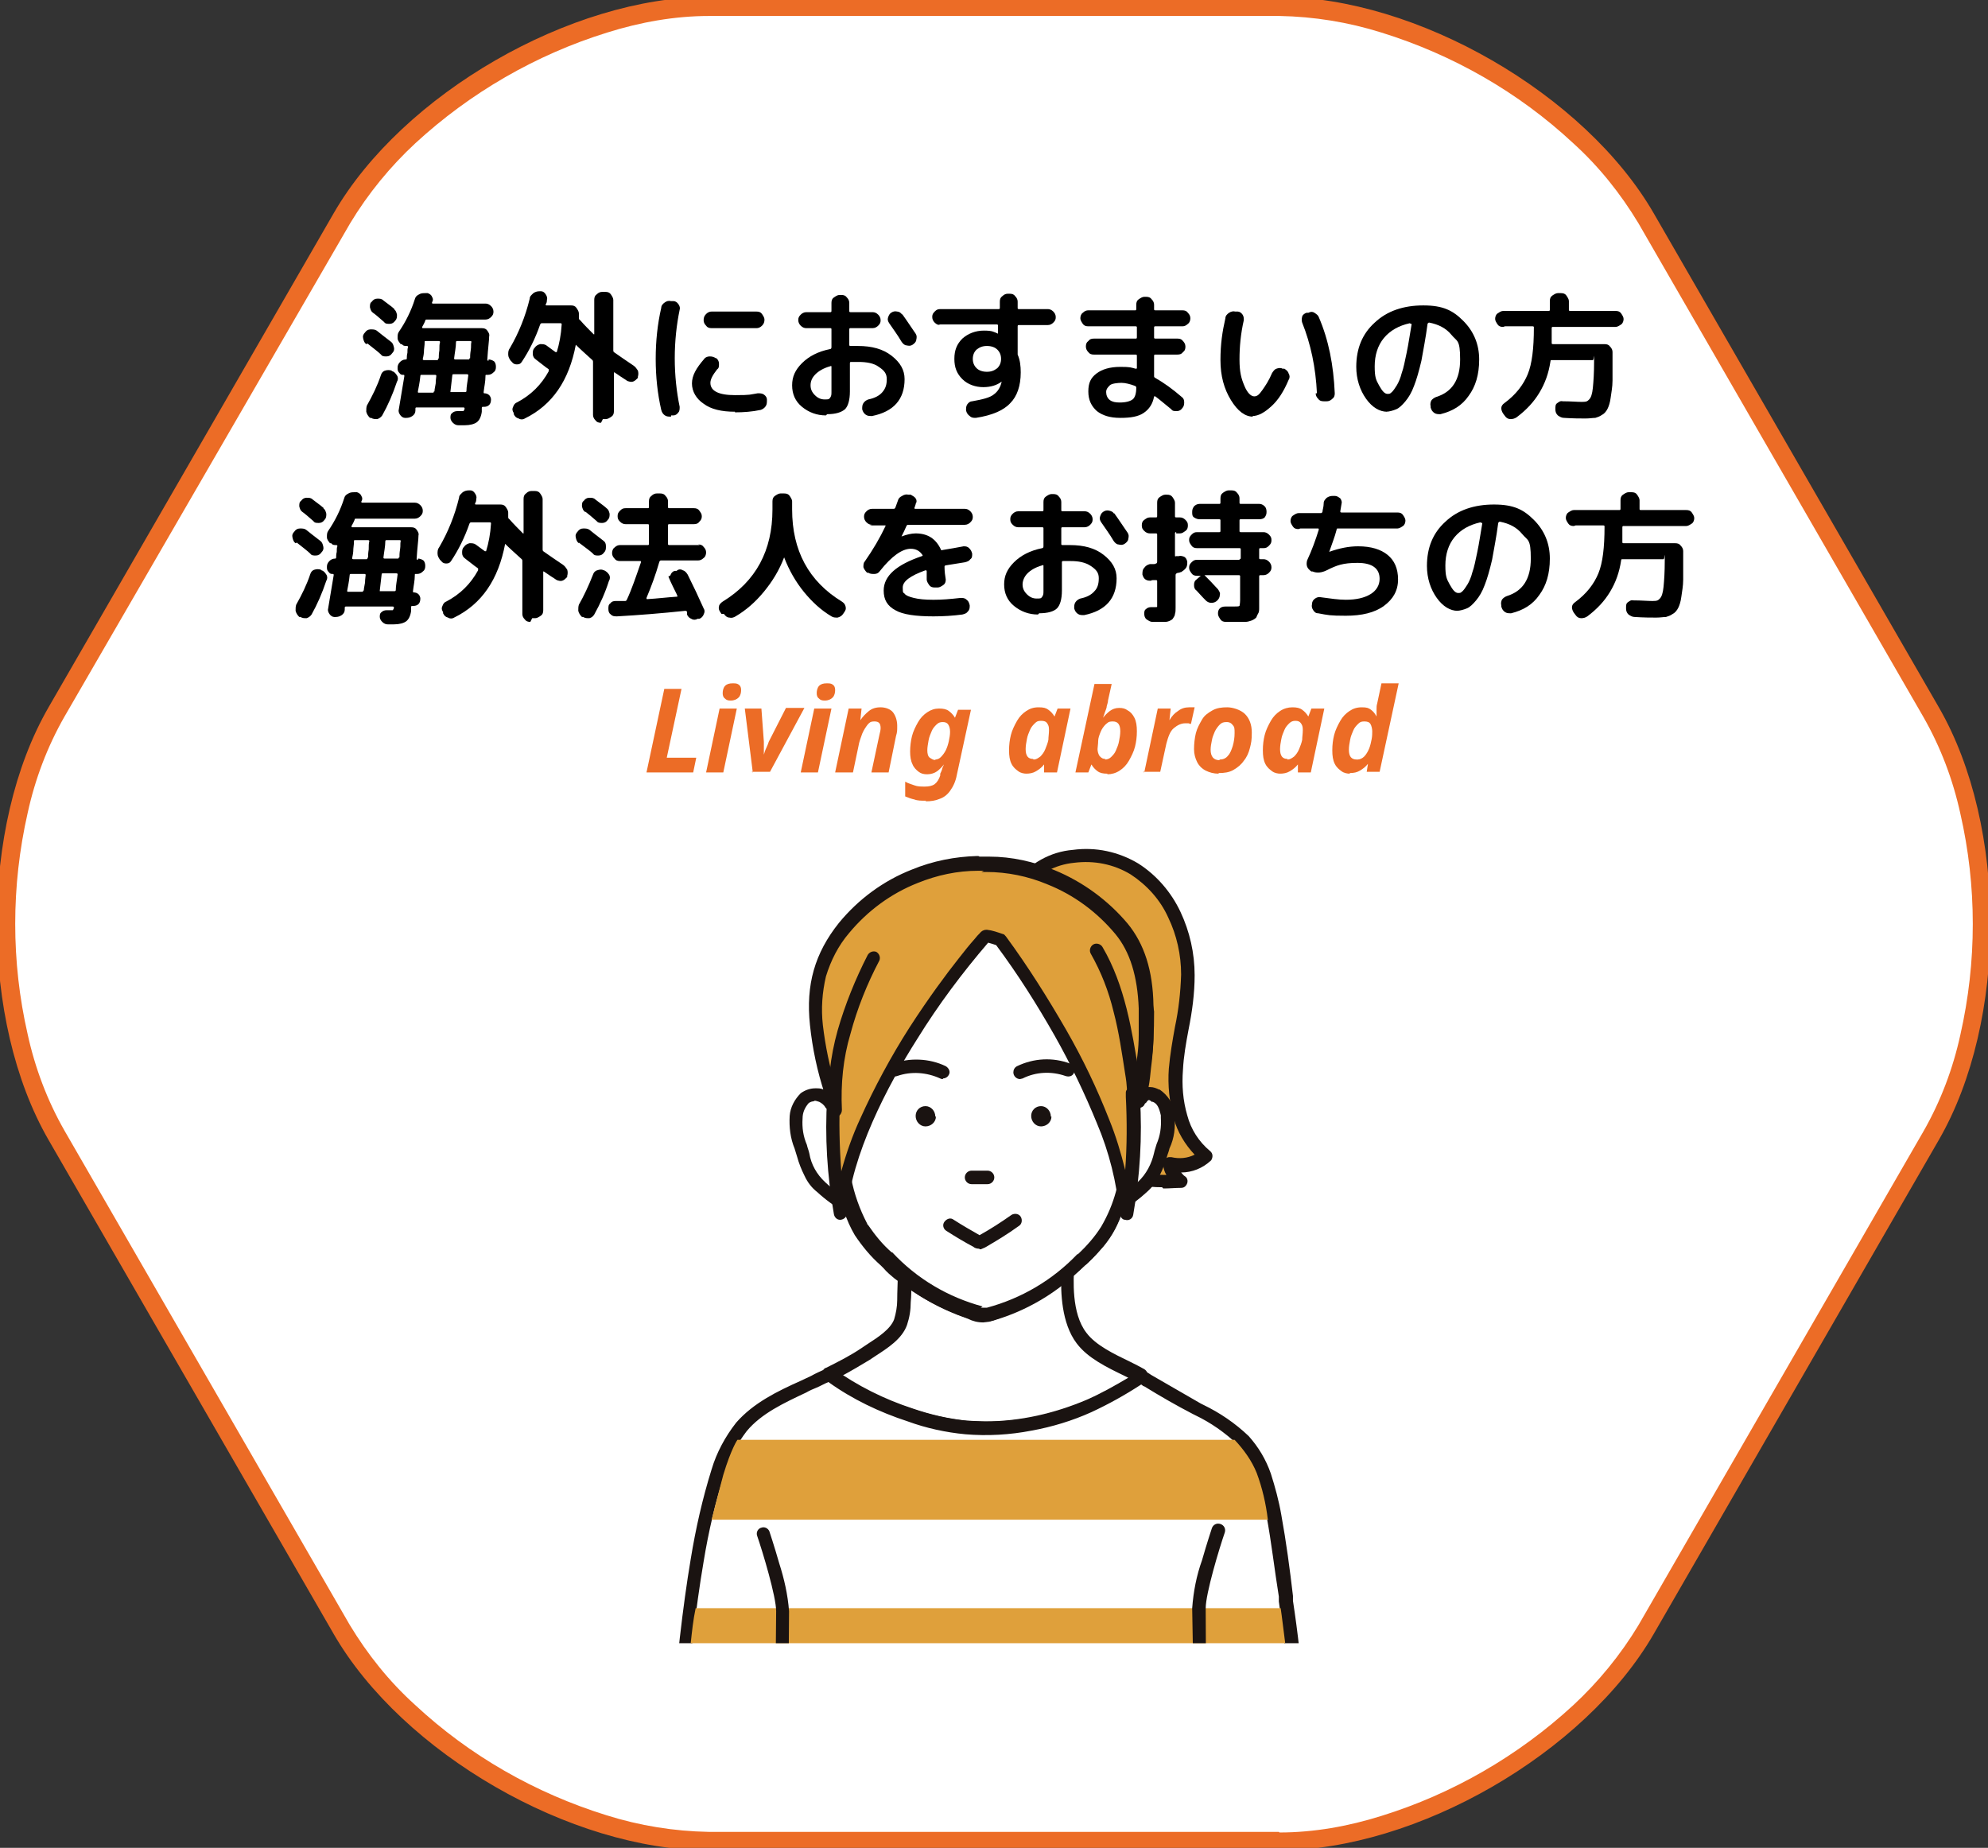 <?xml version="1.0" encoding="UTF-8"?>
<svg id="_レイヤー_1" data-name="レイヤー_1" xmlns="http://www.w3.org/2000/svg" xmlns:xlink="http://www.w3.org/1999/xlink" version="1.1" viewBox="0 0 323.5 300.7">
  <rect x="0" y="0" width="323.5" height="300.7" fill="#333333" stroke="none"/>
  <!-- Generator: Adobe Illustrator 29.1.0, SVG Export Plug-In . SVG Version: 2.1.0 Build 142)  -->
  <defs>
    <style>
      .st0 {
        fill: none;
      }

      .st1 {
        fill: #dfa03b;
      }

      .st2 {
        fill: #1a1311;
      }

      .st3 {
        isolation: isolate;
      }

      .st4 {
        clip-path: url(#clippath-1);
      }

      .st5 {
        clip-path: url(#clippath-2);
      }

      .st6 {
        fill: #fff;
      }

      .st7 {
        fill: #ec6c26;
      }

      .st8 {
        clip-path: url(#clippath);
      }
    </style>
    <clipPath id="clippath">
      <rect class="st0" width="323.5" height="300.7"/>
    </clipPath>
    <clipPath id="clippath-1">
      <rect class="st0" x="107.5" y="136.7" width="109" height="131"/>
    </clipPath>
    <clipPath id="clippath-2">
      <rect class="st0" x="73.1" y="106.9" width="177.3" height="160.5"/>
    </clipPath>
  </defs>
  <g>
    <g class="st8">
      <g>
        <path class="st6" d="M267.8,35.5C256.9,16.5,230.1,1,208.2,1h-92.8c-21.9,0-48.7,15.5-59.7,34.5L9.2,115.9c-10.9,19-10.9,50,0,68.9l46.4,80.4c10.9,19,37.8,34.5,59.7,34.5h92.9c21.9,0,48.7-15.5,59.7-34.5l46.4-80.4c10.9-19,10.9-50,0-68.9l-46.4-80.4Z"/>
        <path class="st7" d="M115.3-.5h92.8c22.4,0,49.8,15.8,61,35.2l46.4,80.4c11.2,19.4,11.2,51,0,70.4l-46.4,80.4c-11.2,19.4-38.6,35.2-61,35.2h-92.8c-22.4,0-49.8-15.8-61-35.2L7.9,185.5c-11.2-19.4-11.2-51,0-70.4L54.3,34.7C65.5,15.3,92.9-.5,115.3-.5ZM208.2,298.2c5.6,0,11.2-1,16.6-2.7,11.6-3.6,22.3-9.8,31.2-18,4.1-3.8,7.7-8.2,10.6-13l46.4-80.4c2.8-4.9,4.8-10.2,6-15.7,2.7-11.9,2.7-24.2,0-36-1.2-5.5-3.2-10.8-6-15.7l-46.4-80.4c-2.9-4.8-6.4-9.2-10.6-13-8.9-8.3-19.6-14.4-31.2-18-5.4-1.7-11-2.6-16.6-2.7h-92.8c-5.6,0-11.2,1-16.6,2.7-11.6,3.6-22.3,9.8-31.2,18-4.1,3.8-7.7,8.2-10.6,13L10.5,116.6c-2.8,4.9-4.8,10.2-6,15.7-2.7,11.9-2.7,24.2,0,36,1.2,5.5,3.2,10.8,6,15.7l46.4,80.4c2.9,4.8,6.4,9.2,10.6,13,8.9,8.3,19.6,14.4,31.2,18,5.4,1.7,11,2.6,16.6,2.7h92.8Z"/>
      </g>
    </g>
    <g class="st3">
      <g class="st3">
        <path d="M59.6,56c-.3-.2-.4-.5-.5-.9s0-.7.3-1h0c.2-.3.5-.5.9-.5.4,0,.7,0,1,.2.6.5,1.4,1.1,2.3,1.8.3.2.4.5.5.9s0,.7-.3,1h0c-.2.3-.5.5-.9.5-.4,0-.7,0-.9-.3-.4-.4-1.2-1-2.2-1.8ZM63.8,60.4c.4.1.6.4.8.7s.2.7,0,1c-.7,2.1-1.5,3.9-2.4,5.5-.2.3-.5.5-.8.6-.4,0-.7,0-1-.2h-.2c-.3-.3-.5-.6-.6-1,0-.4,0-.7.1-1,.9-1.6,1.7-3.2,2.3-5,.1-.3.3-.6.7-.7.3-.1.7-.1,1,0h0ZM64.1,50.3c.3.2.4.5.5.9,0,.4,0,.7-.3,1h0c-.2.3-.5.5-.9.5-.4,0-.7,0-.9-.3-.9-.8-1.5-1.3-1.8-1.5-.3-.2-.4-.5-.5-.9,0-.4,0-.7.3-.9h0c.2-.3.5-.5.9-.5s.7,0,1,.3c1.1.8,1.7,1.3,1.8,1.4ZM79.5,58.5c.3,0,.6.1.9.3.2.2.3.5.3.9h0c0,.4-.1.7-.4.9-.2.2-.5.4-.9.4h-.2c-.2,0-.2,0-.2.2,0,.9-.2,1.7-.3,2.6,0,.1,0,.2.1.2.3,0,.6.1.8.3s.3.5.3.7h0c0,.4-.1.7-.3.9s-.5.3-.8.3h-.2c-.1,0-.2,0-.2.2,0,0,0,.2,0,.3s0,.3,0,.3c-.1.8-.4,1.4-.8,1.7-.4.3-1.1.5-2,.5h-1c-.3,0-.6-.1-.9-.4-.2-.2-.4-.5-.4-.8,0-.3,0-.6.3-.8.2-.2.5-.3.8-.3h.3c.3,0,.6,0,.7,0,0,0,.2-.2.2-.4,0-.1,0-.2-.2-.2h-7.6c-.1,0-.2,0-.2.2,0,0,0,.1,0,.2,0,0,0,.1,0,.1,0,.4-.2.7-.5.9-.3.2-.6.3-1,.3h-.2c-.3,0-.6-.2-.8-.5-.2-.3-.3-.6-.2-.9.2-1.2.5-3,.9-5.4,0-.1,0-.2-.1-.2-.3,0-.5,0-.7-.3-.2-.2-.3-.4-.3-.7v-.2c0-.3.1-.6.4-.9.2-.2.5-.4.9-.4h0c.1,0,.2,0,.2-.2,0-.2,0-.5.1-.9,0-.4,0-.7.1-.9,0-.1,0-.2-.2-.2-.3,0-.6,0-.8-.3h-.2c-.3-.4-.5-.6-.5-1,0-.4,0-.7.2-1,1.1-1.6,2-3.4,2.6-5.3.1-.4.3-.6.7-.8.3-.2.7-.2,1-.2h.4c.3.1.6.3.7.6.2.3.2.6,0,.9,0,.1,0,.2.1.2h8.6c.3,0,.6.1.9.4.2.2.4.5.4.9s-.1.6-.4.9c-.2.2-.5.4-.9.4h-9.5c-.2,0-.3,0-.3.2-.2.5-.4.8-.5,1,0,.1,0,.2.1.2h9.6c.4,0,.7.1.9.4s.4.6.3.9c0,.7-.2,2-.3,3.8,0,.1,0,.2.2.2ZM70.7,63.7c0-.3.1-.7.2-1.3,0-.6.1-1,.1-1.2,0-.1,0-.2-.2-.2h-2.2c-.1,0-.2,0-.2.2-.1,1.1-.3,1.9-.4,2.5,0,.2,0,.2.2.2h2.2c.1,0,.2,0,.2-.2ZM71.4,58.3c0-.3,0-.7.1-1.3,0-.6,0-1,.1-1.3,0-.1,0-.2-.2-.2h-2.1c-.2,0-.2,0-.2.2,0,.1,0,.5-.1,1.2,0,.6-.1,1.1-.2,1.5,0,.1,0,.2.2.2h2.1c.1,0,.2,0,.2-.2ZM75.9,63.7c0-.8.2-1.7.3-2.6,0-.1,0-.2-.2-.2h-2.2c-.1,0-.2,0-.2.2-.1.9-.2,1.7-.3,2.6,0,0,0,0,0,.1,0,0,0,0,.1,0h2.3c.1,0,.2,0,.2-.2ZM76.5,58.3c0-.3,0-.7.1-1.3s0-1,.1-1.3c0-.2,0-.2-.2-.2h-2.1c-.1,0-.2,0-.2.2,0,.8-.2,1.7-.3,2.6,0,.1,0,.2.2.2h2.1c.1,0,.2,0,.2-.2Z"/>
        <path d="M97.8,68.8c-.4,0-.7-.1-.9-.4-.3-.3-.4-.6-.4-.9v-8.6c0-.1,0-.2-.1-.3-1.1-1-2-1.8-2.7-2.5,0,0,0,0,0,0,0,0,0,0,0,0-1.1,5.8-3.8,9.8-8.3,12-.3.2-.7.2-1,0-.4-.1-.6-.3-.8-.7v-.2c-.2-.3-.3-.6-.1-1,.1-.3.3-.6.6-.7,2.3-1.2,4-2.9,5.2-5.1,0-.1,0-.2,0-.3-.3-.2-.7-.5-1.2-.9-.5-.4-.8-.6-.9-.7-.3-.2-.5-.5-.5-.9s0-.7.3-1h0c.2-.3.5-.5.9-.6.4,0,.7,0,1,.2.7.5,1.2.9,1.5,1.1.1,0,.2,0,.2,0,.4-1.3.7-2.8.8-4.5,0-.1,0-.2-.2-.2h-3c-.1,0-.2,0-.3.2-.8,2.3-1.8,4.3-3,6.1-.2.3-.4.4-.8.4-.3,0-.6-.1-.8-.4l-.2-.2c-.2-.3-.4-.6-.4-1s0-.7.3-1.1c1.4-2.4,2.5-5.1,3.2-8,0-.4.3-.6.6-.9.3-.2.6-.3,1-.3h.2c.4,0,.6.2.8.5.2.3.3.6.2.9,0,.4-.1.6-.2.7,0,.1,0,.2.1.2h4c.4,0,.7.1.9.4s.4.6.4.9c0,.4,0,.6,0,.8,0,0,0,.2.2.3h0c.7.8,1.4,1.5,2.2,2.3,0,0,0,0,.1,0,0,0,0,0,0,0v-5.6c0-.4.1-.7.4-.9.3-.3.6-.4.9-.4h.5c.4,0,.7.1.9.4s.4.6.4.9v8.2c0,.1,0,.2.1.3,1,.7,2,1.4,3.2,2.2.3.2.5.5.7.8.1.3.1.7,0,1v.2c-.3.3-.5.5-.8.6-.3.1-.6,0-.9-.1-.8-.5-1.5-1-2.1-1.4,0,0-.1,0-.1,0v6.3c0,.4-.1.7-.4.9s-.6.4-.9.4h-.5Z"/>
      </g>
      <g class="st3">
        <path d="M109.2,67.8c-.4,0-.7,0-1-.2-.3-.2-.5-.5-.6-.9-.6-2.6-.9-5.4-.9-8.3s.3-5.7.9-8.3c0-.4.3-.7.6-.9.3-.2.6-.3,1-.2h.4c.3,0,.6.2.8.5s.3.6.2.9c-.5,2.4-.8,5.1-.8,7.9s.3,5.5.8,7.9c0,.3,0,.7-.2.9-.2.3-.5.5-.8.5h-.4ZM119.6,67c-2.2,0-3.9-.4-5.1-1.3-1.2-.8-1.9-2-1.9-3.3s.7-2.5,2-4c.2-.3.6-.4.9-.4.4,0,.7.1,1,.3h.1c.3.3.4.6.4.9,0,.4,0,.7-.3.9-.7.9-1.1,1.6-1.1,2.2,0,1.3,1.3,2,4,2s2.4-.1,3.7-.3c.4,0,.7,0,1,.2.3.2.5.5.5.8h0c0,.5,0,.8-.2,1.1s-.5.5-.8.6c-1.4.3-2.8.4-4.2.4ZM115.8,50.7h7.3c.4,0,.7.1.9.4s.4.6.4.9h0c0,.4-.1.7-.4,1-.3.3-.6.4-.9.4h-7.3c-.4,0-.7-.1-.9-.4-.3-.3-.4-.6-.4-.9h0c0-.4.1-.7.4-1s.6-.4.9-.4Z"/>
        <path d="M134.4,67.6c-1.5,0-2.8-.5-3.9-1.4-1.1-.9-1.6-2.1-1.6-3.5s.5-2.5,1.6-3.6c1.1-1.1,2.6-1.9,4.6-2.3.1,0,.2-.1.2-.3v-2.9c0-.1,0-.2-.2-.2h-3.9c-.3,0-.6-.1-.9-.4-.2-.2-.4-.5-.4-.9s.1-.6.4-.9c.2-.2.5-.4.9-.4h3.9c.1,0,.2,0,.2-.2v-1.3c0-.4.1-.7.4-.9s.6-.4.9-.4h.3c.4,0,.7.1.9.4.3.3.4.6.4.9v1.3c0,.1,0,.2.2.2h3.6c.3,0,.6.1.9.4.2.2.4.5.4.9s-.1.6-.4.9c-.2.2-.5.4-.9.4h-3.6c-.1,0-.2,0-.2.2v2.5c0,.1,0,.2.2.2.2,0,.6,0,1.2,0,2.3,0,4.1.5,5.5,1.6,1.4,1.1,2.1,2.3,2.1,3.8,0,3.3-1.8,5.3-5.3,6-.4,0-.7,0-1-.2-.3-.2-.5-.5-.6-.9h0c0-.4,0-.7.2-1,.2-.3.5-.5.8-.6,1-.2,1.8-.6,2.3-1.2s.7-1.2.7-2.1-.4-1.4-1.3-2c-.8-.6-2-.8-3.3-.8s-.9,0-1.2,0c-.1,0-.2,0-.2.2v4.6c0,1.4-.3,2.4-.8,2.9-.6.5-1.5.8-2.9.8ZM135.1,59.6c-1.1.3-1.9.8-2.4,1.3-.6.6-.8,1.2-.8,1.8s.2,1.1.7,1.6c.5.5,1,.7,1.6.7s.7,0,.9-.3.2-.5.2-1v-4c0-.1,0-.2-.2-.1ZM146.8,51.1c.8,1.1,1.5,2.2,2.2,3.2.2.3.2.6.1,1,0,.3-.3.6-.6.8-.3.2-.6.2-1,.1-.3,0-.6-.3-.8-.6-.7-1.2-1.4-2.1-2-3-.2-.3-.3-.6-.2-.9s.2-.6.5-.8c.3-.2.6-.3,1-.2.3,0,.6.2.8.5Z"/>
        <path d="M153,52.9c-.3,0-.6-.1-.9-.4-.2-.2-.4-.5-.4-.9s.1-.6.4-.9.5-.4.9-.4h9.5c.1,0,.2,0,.2-.2v-1c0-.4.1-.7.4-.9.3-.3.6-.4.9-.4h.3c.4,0,.7.1.9.4.3.3.4.6.4.9v1c0,.1,0,.2.2.2h4.7c.3,0,.6.1.9.4.2.2.4.5.4.9s-.1.6-.4.9c-.2.2-.5.4-.9.4h-4.7c-.1,0-.2,0-.2.2v4.2c0,.2,0,.3,0,.4.4.9.5,1.9.5,2.9,0,2.2-.6,3.9-1.7,5-1.1,1.2-3,2-5.6,2.4-.4,0-.7,0-1-.3-.3-.2-.5-.5-.6-.9h0c0-.4,0-.7.2-1s.5-.5.8-.5c1.7-.3,2.9-.6,3.5-1.1.7-.5,1.1-1.2,1.3-2.1,0,0,0,0,0,0,0,0,0,0,0,0h0s0,0,0,0c-.8.6-1.8.9-3,.9s-2.5-.4-3.4-1.3c-.9-.9-1.3-1.9-1.3-3.3s.4-2.4,1.3-3.3c.9-.8,2.1-1.3,3.5-1.3s1.6.2,2.3.5c0,0,0,0,0,0s0,0,0,0,0,0,0,0v-1.3c0-.1,0-.2-.2-.2h-9.5ZM162.3,59.9c.4-.4.6-.9.6-1.5s-.2-1.1-.6-1.5c-.4-.4-1-.6-1.7-.6s-1.2.2-1.7.6c-.4.4-.6.9-.6,1.5s.2,1.1.6,1.5c.4.4,1,.6,1.7.6s1.2-.2,1.7-.6Z"/>
        <path d="M177.1,53.1c-.4,0-.7-.1-.9-.4s-.4-.6-.4-.9.1-.7.4-.9c.3-.3.6-.4.9-.4h7.6c.1,0,.2,0,.2-.2v-.7c0-.4.1-.7.4-.9s.6-.4.9-.4h.3c.4,0,.7.1.9.4.3.3.4.6.4.9v.7c0,.1,0,.2.2.2h4.4c.4,0,.7.1.9.4.3.3.4.6.4.9s-.1.7-.4.9c-.3.3-.6.4-.9.4h-4.4c-.1,0-.2,0-.2.2v1.6c0,.1,0,.2.2.2h3.6c.4,0,.7.1.9.4.2.2.4.5.4.9s-.1.7-.4.9c-.2.3-.5.4-.9.4h-3.6c-.1,0-.2,0-.2.2v3.3c0,.1,0,.2.2.3,1.4.8,2.8,1.8,4.3,3.1.3.2.4.5.4.9,0,.4-.1.7-.3.9h0c-.2.3-.5.5-.9.5-.4,0-.7,0-.9-.3-1-.8-1.8-1.5-2.6-2.1-.1,0-.2,0-.2,0-.2,1.2-.8,2.1-1.7,2.7s-2.1.8-3.8.8-2.9-.4-3.8-1.1c-.9-.8-1.4-1.8-1.4-3.2s.4-2.2,1.3-2.9c.9-.7,2.2-1.1,3.9-1.1s1.7.1,2.5.3c.1,0,.2,0,.2-.1v-2c0-.1,0-.2-.2-.2h-6.8c-.4,0-.7-.1-.9-.4-.2-.2-.4-.5-.4-.9s.1-.7.4-.9c.2-.3.5-.4.9-.4h6.8c.1,0,.2,0,.2-.2v-1.6c0-.1,0-.2-.2-.2h-7.6ZM182.2,65.5c1,0,1.7-.2,2.1-.5.4-.3.6-1,.6-1.9,0-.1,0-.2-.2-.3-.8-.3-1.6-.5-2.2-.5s-1.6.1-1.9.4-.6.6-.6,1.1.2,1,.6,1.3c.4.3.9.4,1.6.4Z"/>
        <path d="M203.9,67.8c-1.3,0-2.5-.9-3.6-2.7s-1.7-3.9-1.7-6.5.3-4.6.8-6.8c0-.4.3-.7.6-.9s.7-.3,1-.2h.4c.3,0,.6.2.8.5.2.3.2.6.2.9-.5,2.2-.7,4.3-.7,6.4s.3,3.1.8,4.3c.5,1.2,1.1,1.7,1.6,1.7s.8-.3,1.3-1c.5-.7,1.1-1.6,1.6-2.8.2-.3.4-.6.7-.7.3-.1.7-.2,1,0h.3c.3.2.6.4.7.8.2.3.2.7,0,1-.8,1.9-1.7,3.3-2.8,4.3-1.1,1-2.1,1.6-3.1,1.6ZM214.3,64c-.2-4.2-1-8-2.4-11.5-.1-.3-.1-.6,0-1,.1-.3.4-.5.7-.6h.3c.4-.2.7-.2,1,0,.3.2.6.4.7.7,1.6,3.7,2.4,7.8,2.6,12.4,0,.4-.1.7-.4.9-.3.3-.6.4-.9.4h-.5c-.4,0-.7-.1-.9-.4-.3-.3-.4-.6-.4-.9Z"/>
        <path d="M225.7,67c-1.2,0-2.4-.7-3.4-2.1s-1.6-3.2-1.6-5.2c0-3,1-5.4,3-7.2,2-1.9,4.7-2.8,7.9-2.8s4.8.8,6.5,2.5c1.7,1.7,2.6,3.8,2.6,6.3s-.6,4.4-1.7,5.9c-1.1,1.6-2.6,2.5-4.6,3-.4,0-.7,0-1-.2s-.5-.5-.6-.9v-.2c-.1-.3,0-.7.1-.9s.5-.5.8-.6c2.6-.8,3.9-2.8,3.9-6.1s-.5-2.9-1.4-4-2.1-1.7-3.6-2c-.1,0-.2,0-.3.2-.3,2.3-.7,4.3-1,6-.4,1.7-.8,3.1-1.2,4.1-.4,1.1-.9,1.9-1.4,2.5-.5.6-1,1.1-1.5,1.3s-1.1.4-1.7.4ZM229.4,52.6c-1.8.4-3.2,1.2-4.2,2.4-1,1.2-1.5,2.8-1.5,4.6s.2,2.2.7,3.1c.5.9.9,1.4,1.4,1.4s.4-.1.7-.3c.2-.2.5-.6.8-1.1.3-.5.6-1.2.8-2,.3-.8.5-1.9.8-3.3.3-1.4.5-2.9.8-4.6,0,0,0,0,0-.1,0,0,0,0-.1,0Z"/>
      </g>
      <g class="st3">
        <path d="M244.6,53.2c-.4,0-.7-.1-.9-.4s-.4-.6-.4-.9.1-.7.4-.9.6-.4.9-.4h7.4c.1,0,.2,0,.2-.2v-1.4c0-.4.1-.7.4-.9s.6-.4.9-.4h.5c.4,0,.7.1.9.4s.4.6.4.9v1.4c0,.1,0,.2.2.2h7.4c.4,0,.7.1.9.4s.4.6.4.9-.1.7-.4.9-.6.4-.9.4h-10.2c-.1,0-.2,0-.2.2,0,.9,0,1.7,0,2.4,0,.1,0,.2.2.2h8.4c.4,0,.7.1.9.4.3.3.4.6.4.9v.7c0,1.6,0,2.9,0,3.9,0,1.1-.2,2-.3,2.8-.1.8-.3,1.4-.5,1.8s-.5.8-.9,1c-.4.3-.8.4-1.1.5-.4,0-.9.1-1.6.1s-2.1,0-3.5-.1c-.4,0-.7-.2-1-.4-.3-.3-.4-.6-.4-1h0c0-.5,0-.8.3-1s.5-.4.9-.3c1.3,0,2.3.1,3.1.1s.9-.1,1.2-.4.5-.9.6-1.9c.1-1,.2-2.4.2-4.3s0-.2-.2-.2h-6.7c-.1,0-.2,0-.2.2-.3,2-.9,3.6-1.8,5.1s-2.1,2.8-3.7,4c-.3.2-.6.3-1,.3-.4,0-.7-.2-.9-.5l-.3-.4c-.2-.3-.3-.6-.3-.9s.2-.6.5-.8c1.9-1.4,3.1-3,3.8-4.7.7-1.7,1-4.2,1-7.6,0-.1,0-.2-.2-.2h-4.5Z"/>
      </g>
      <g class="st3">
        <path d="M48.1,88.4c-.3-.2-.4-.5-.5-.9s0-.7.3-1h0c.2-.3.5-.5.9-.5.4,0,.7,0,1,.2.6.5,1.4,1.1,2.3,1.8.3.2.4.5.5.9s0,.7-.3,1h0c-.2.3-.5.5-.9.5-.4,0-.7,0-.9-.3-.4-.4-1.2-1-2.2-1.8ZM52.3,92.8c.4.1.6.4.8.7s.2.7,0,1c-.7,2.1-1.5,3.9-2.4,5.5-.2.3-.5.5-.8.6-.4,0-.7,0-1-.2h-.2c-.3-.3-.5-.6-.6-1,0-.4,0-.7.1-1,.9-1.6,1.7-3.2,2.3-5,.1-.3.3-.6.7-.7.3-.1.7-.1,1,0h0ZM52.6,82.7c.3.2.4.5.5.9,0,.4,0,.7-.3,1h0c-.2.3-.5.5-.9.5-.4,0-.7,0-.9-.3-.9-.8-1.5-1.3-1.8-1.5-.3-.2-.4-.5-.5-.9,0-.4,0-.7.3-.9h0c.2-.3.5-.5.9-.5s.7,0,1,.3c1.1.8,1.7,1.3,1.8,1.4ZM68,90.9c.3,0,.6.1.9.3.2.2.3.5.3.9h0c0,.4-.1.7-.4.9-.2.2-.5.4-.9.4h-.2c-.2,0-.2,0-.2.2,0,.9-.2,1.7-.3,2.6,0,.1,0,.2.1.2.3,0,.6.1.8.3s.3.5.3.7h0c0,.4-.1.7-.3.9s-.5.3-.8.3h-.2c-.1,0-.2,0-.2.2,0,0,0,.2,0,.3s0,.3,0,.3c-.1.8-.4,1.4-.8,1.7-.4.3-1.1.5-2,.5h-1c-.3,0-.6-.1-.9-.4-.2-.2-.4-.5-.4-.8,0-.3,0-.6.3-.8.2-.2.5-.3.8-.3h.3c.3,0,.6,0,.7,0,0,0,.2-.2.2-.4,0-.1,0-.2-.2-.2h-7.6c-.1,0-.2,0-.2.2,0,0,0,.1,0,.2,0,0,0,.1,0,.1,0,.4-.2.7-.5.9-.3.2-.6.3-1,.3h-.2c-.3,0-.6-.2-.8-.5-.2-.3-.3-.6-.2-.9.2-1.2.5-3,.9-5.4,0-.1,0-.2-.1-.2-.3,0-.5,0-.7-.3-.2-.2-.3-.4-.3-.7v-.2c0-.3.1-.6.4-.9.2-.2.5-.4.9-.4h0c.1,0,.2,0,.2-.2,0-.2,0-.5.1-.9,0-.4,0-.7.1-.9,0-.1,0-.2-.2-.2-.3,0-.6,0-.8-.3h-.2c-.3-.4-.5-.6-.5-1,0-.4,0-.7.2-1,1.1-1.6,2-3.4,2.6-5.3.1-.4.3-.6.7-.8.3-.2.7-.2,1-.2h.4c.3.1.6.3.7.6.2.3.2.6,0,.9,0,.1,0,.2.1.2h8.6c.3,0,.6.1.9.4.2.2.4.5.4.9s-.1.6-.4.9c-.2.2-.5.4-.9.4h-9.5c-.2,0-.3,0-.3.2-.2.5-.4.8-.5,1,0,.1,0,.2.1.2h9.6c.4,0,.7.1.9.4s.4.6.3.9c0,.7-.2,2-.3,3.8,0,.1,0,.2.2.2ZM59.2,96.1c0-.3.1-.7.2-1.3,0-.6.1-1,.1-1.2,0-.1,0-.2-.2-.2h-2.2c-.1,0-.2,0-.2.2-.1,1.1-.3,1.9-.4,2.5,0,.2,0,.2.2.2h2.2c.1,0,.2,0,.2-.2ZM59.9,90.7c0-.3,0-.7.1-1.3,0-.6,0-1,.1-1.3,0-.1,0-.2-.2-.2h-2.1c-.2,0-.2,0-.2.2,0,.1,0,.5-.1,1.2,0,.6-.1,1.1-.2,1.5,0,.1,0,.2.2.2h2.1c.1,0,.2,0,.2-.2ZM64.4,96.1c0-.8.2-1.7.3-2.6,0-.1,0-.2-.2-.2h-2.2c-.1,0-.2,0-.2.2-.1.9-.2,1.7-.3,2.6,0,0,0,0,0,.1,0,0,0,0,.1,0h2.3c.1,0,.2,0,.2-.2ZM65,90.7c0-.3,0-.7.1-1.3s0-1,.1-1.3c0-.2,0-.2-.2-.2h-2.1c-.1,0-.2,0-.2.2,0,.8-.2,1.7-.3,2.6,0,.1,0,.2.2.2h2.1c.1,0,.2,0,.2-.2Z"/>
        <path d="M86.3,101.2c-.4,0-.7-.1-.9-.4-.3-.3-.4-.6-.4-.9v-8.6c0-.1,0-.2-.1-.3-1.1-1-2-1.8-2.7-2.5,0,0,0,0,0,0,0,0,0,0,0,0-1.1,5.8-3.8,9.8-8.3,12-.3.2-.7.2-1,0-.4-.1-.6-.3-.8-.7v-.2c-.2-.3-.3-.6-.1-1,.1-.3.3-.6.6-.7,2.3-1.2,4-2.9,5.2-5.1,0-.1,0-.2,0-.3-.3-.2-.7-.5-1.2-.9-.5-.4-.8-.6-.9-.7-.3-.2-.5-.5-.5-.9s0-.7.3-1h0c.2-.3.5-.5.9-.6.4,0,.7,0,1,.2.7.5,1.2.9,1.5,1.1.1,0,.2,0,.2,0,.4-1.3.7-2.8.8-4.5,0-.1,0-.2-.2-.2h-3c-.1,0-.2,0-.3.2-.8,2.3-1.8,4.3-3,6.1-.2.3-.4.4-.8.4-.3,0-.6-.1-.8-.4l-.2-.2c-.2-.3-.4-.6-.4-1s0-.7.3-1.1c1.4-2.4,2.5-5.1,3.2-8,0-.4.3-.6.6-.9.3-.2.6-.3,1-.3h.2c.4,0,.6.2.8.5.2.3.3.6.2.9,0,.4-.1.6-.2.7,0,.1,0,.2.1.2h4c.4,0,.7.1.9.4s.4.6.4.9c0,.4,0,.6,0,.8,0,0,0,.2.2.3h0c.7.8,1.4,1.5,2.2,2.3,0,0,0,0,.1,0,0,0,0,0,0,0v-5.6c0-.4.1-.7.4-.9.3-.3.6-.4.9-.4h.5c.4,0,.7.1.9.4s.4.6.4.9v8.2c0,.1,0,.2.1.3,1,.7,2,1.4,3.2,2.2.3.2.5.5.7.8.1.3.1.7,0,1v.2c-.3.3-.5.5-.8.6-.3.1-.6,0-.9-.1-.8-.5-1.5-1-2.1-1.4,0,0-.1,0-.1,0v6.3c0,.4-.1.7-.4.9s-.6.4-.9.4h-.5Z"/>
        <path d="M94.2,88.4c-.3-.2-.4-.5-.5-.9s0-.7.3-1h0c.2-.3.5-.5.9-.5.4,0,.7,0,1,.2.6.5,1.4,1.1,2.3,1.8.3.2.4.5.4.9s0,.7-.3,1h0c-.2.3-.5.5-.9.5-.4,0-.7,0-.9-.3-.3-.3-1.1-.9-2.3-1.8ZM98.3,92.8h0c.4.2.6.4.8.7.2.3.2.7,0,1-.6,1.9-1.4,3.7-2.4,5.5-.2.3-.4.5-.8.6-.4,0-.7,0-1-.2h-.2c-.3-.3-.5-.6-.6-1,0-.4,0-.7.1-1,.8-1.4,1.6-3.1,2.3-4.9.1-.3.3-.6.7-.7.3-.1.7-.2,1,0ZM95.2,83.3c-.3-.2-.4-.5-.5-.9,0-.4,0-.7.3-.9h0c.2-.3.5-.5.9-.5.4,0,.7,0,1,.3.9.7,1.5,1.1,1.8,1.4.3.2.4.5.5.9,0,.4,0,.7-.3,1h0c-.2.3-.5.5-.9.5-.3,0-.7,0-.9-.3-.8-.7-1.4-1.2-1.8-1.5ZM113.6,88.6c.4,0,.7.1.9.4.3.3.4.6.4.9s-.1.7-.4.9c-.3.3-.6.4-.9.4h-6c-.1,0-.2,0-.3.2-.6,2.1-1.3,4-2.1,5.9,0,.1,0,.2.1.2,1.7-.1,3.3-.3,4.8-.4.1,0,.2,0,.1-.2-.1-.3-.5-1-1.1-2.3s-.2-.6,0-1c.1-.3.3-.6.7-.7h.3c.3-.3.7-.3,1-.1.4.1.6.4.8.7.9,1.8,1.8,3.7,2.6,5.5.2.3.2.6,0,1-.1.3-.4.6-.7.7h-.3c-.3.2-.7.2-1,0-.3-.1-.6-.4-.7-.7,0,0,0-.1,0-.2,0,0,0-.2,0-.2,0-.1-.1-.2-.3-.2-3.8.4-7.5.7-11.1.9-.4,0-.7,0-1-.3-.3-.2-.4-.5-.4-.9,0-.4,0-.7.3-.9.2-.3.5-.4.9-.4.3,0,.8,0,1.5,0,.1,0,.2,0,.3-.2.8-1.7,1.5-3.8,2.3-6.1,0-.1,0-.2-.1-.2h-3.3c-.4,0-.7-.1-.9-.4-.3-.3-.4-.6-.4-.9s.1-.7.4-.9c.3-.3.6-.4.9-.4h4.5c.1,0,.2,0,.2-.2v-3c0-.1,0-.2-.2-.2h-3.6c-.3,0-.6-.1-.9-.4-.3-.3-.4-.5-.4-.9s.1-.6.4-.9.5-.4.9-.4h3.6c.1,0,.2,0,.2-.2v-.9c0-.4.1-.7.4-.9.3-.3.6-.4.9-.4h.5c.4,0,.7.1.9.4.3.3.4.6.4.9v.9c0,.1,0,.2.2.2h4c.4,0,.7.1.9.4.2.3.4.5.4.9s-.1.6-.4.9c-.2.3-.5.4-.9.4h-4c-.1,0-.2,0-.2.2v3c0,.1,0,.2.2.2h5Z"/>
        <path d="M117.4,99.9l-.2-.3c-.2-.3-.3-.6-.2-.9,0-.3.3-.6.6-.8,5.4-3.3,8.1-8.3,8.1-15v-1.3c0-.4.1-.7.4-.9s.6-.4.9-.4h.6c.4,0,.7.1.9.4s.4.6.4.9v1.3c0,6.7,2.7,11.7,8.1,15,.3.2.5.4.6.8s0,.6-.2.9l-.2.3c-.2.3-.5.5-.9.6-.4,0-.7,0-1-.2-1.7-1-3.2-2.4-4.5-4s-2.4-3.5-3.2-5.6c0,0,0,0,0,0,0,0,0,0,0,0-.8,2.1-1.9,3.9-3.3,5.6-1.4,1.7-2.9,3-4.6,4-.3.2-.7.3-1,.2-.4,0-.7-.3-.9-.6Z"/>
      </g>
      <g class="st3">
        <path d="M141.9,85.4c-.3,0-.6-.1-.9-.4-.2-.2-.4-.5-.4-.9s.1-.6.4-.9c.2-.2.5-.4.9-.4h3.5c.1,0,.2,0,.3-.2l.4-1.1c.1-.4.3-.6.7-.8.3-.2.7-.3,1-.2h.4c.3.2.6.3.8.6.2.3.2.6,0,.9,0,0,0,.2-.1.3,0,.1,0,.2-.1.3,0,.1,0,.2.1.2h8.1c.3,0,.6.1.9.4.2.2.4.5.4.9s-.1.6-.4.9c-.2.2-.5.4-.9.4h-9.2c-.1,0-.2,0-.3.2-.2.5-.5,1.1-.8,1.7,0,0,0,0,0,0h0c.8-.3,1.6-.5,2.3-.5,2,0,3.3.9,4.1,2.6,0,.1.1.2.3.1,1.2-.2,2.4-.4,3.4-.6.3,0,.6,0,.9.3s.4.5.5.9c0,.4,0,.7-.3.9-.2.3-.5.4-.9.5-1.3.2-2.4.4-3.1.5-.1,0-.2.1-.2.2,0,.8.1,1.5.2,2.1,0,.4-.1.7-.4.9s-.6.4-.9.4h-.5c-.4,0-.7-.1-.9-.4s-.4-.6-.4-.9c0-.4,0-.8,0-1.3,0-.1,0-.2-.2-.2-2.5.9-3.7,1.8-3.7,2.8s.1.8.3,1c.2.3.7.5,1.5.7.8.2,1.8.3,3.2.3s2.6-.1,4.4-.3c.4,0,.7,0,1,.3.3.2.4.5.5.9,0,.4,0,.7-.3,1-.2.3-.5.4-.9.5-1.5.2-3.1.3-4.7.3-2.9,0-5-.3-6.2-1-1.3-.7-1.9-1.7-1.9-3.2,0-2.4,2.1-4.2,6.2-5.6.1,0,.2-.1.1-.2-.4-.6-1-1-1.9-1-1.4,0-3.1,1.2-5,3.6-.2.3-.5.5-.9.5-.4,0-.7,0-1-.2h-.2c-.3-.3-.5-.6-.6-.9,0-.3,0-.7.2-.9,1.4-2,2.5-3.9,3.4-5.8,0,0,0,0,0-.1,0,0,0,0-.1,0h-2.5Z"/>
        <path d="M168.9,100c-1.5,0-2.8-.5-3.9-1.4-1.1-.9-1.6-2.1-1.6-3.5s.5-2.5,1.6-3.6c1.1-1.1,2.6-1.9,4.6-2.3.1,0,.2-.1.2-.3v-2.9c0-.1,0-.2-.2-.2h-3.9c-.3,0-.6-.1-.9-.4s-.4-.5-.4-.9.1-.6.4-.9c.2-.2.5-.4.9-.4h3.9c.1,0,.2,0,.2-.2v-1.3c0-.4.1-.7.4-.9s.6-.4.9-.4h.3c.4,0,.7.1.9.4.3.3.4.6.4.9v1.3c0,.1,0,.2.2.2h3.6c.3,0,.6.1.9.4.2.2.4.5.4.9s-.1.6-.4.9c-.2.2-.5.4-.9.4h-3.6c-.1,0-.2,0-.2.2v2.5c0,.1,0,.2.2.2.2,0,.6,0,1.2,0,2.3,0,4.1.5,5.5,1.6s2.1,2.3,2.1,3.8c0,3.3-1.8,5.3-5.3,6-.4,0-.7,0-1-.2s-.5-.5-.6-.9h0c0-.4,0-.7.2-1,.2-.3.5-.5.8-.6,1-.2,1.8-.6,2.3-1.2.5-.5.7-1.2.7-2.1s-.4-1.4-1.3-2-2-.8-3.3-.8-.9,0-1.2,0c-.1,0-.2,0-.2.2v4.6c0,1.4-.3,2.4-.8,2.9s-1.5.8-2.9.8ZM169.6,92c-1.1.3-1.9.8-2.4,1.3s-.8,1.2-.8,1.8.2,1.1.7,1.6c.5.5,1,.7,1.6.7s.7,0,.9-.3.2-.5.2-1v-4c0-.1,0-.2-.2-.1ZM181.3,83.5c.8,1.1,1.5,2.2,2.2,3.2.2.3.2.6.1,1,0,.3-.3.6-.6.8-.3.2-.6.2-1,.1-.3,0-.6-.3-.8-.6-.7-1.2-1.4-2.1-2-3-.2-.3-.3-.6-.2-.9s.2-.6.5-.8c.3-.2.6-.3,1-.2s.6.2.8.5Z"/>
      </g>
      <g class="st3">
        <path d="M191.4,86.6c-.1,0-.2,0-.2.2v3.6c0,.1,0,.2.2.1,0,0,0,0,.2,0,0,0,.1,0,.2,0,.3-.1.6,0,.9.1.3.2.4.4.5.8,0,.4,0,.7-.2,1-.2.3-.5.5-.8.7,0,0-.2,0-.3.1-.2,0-.3,0-.4.1-.1,0-.2.1-.2.3v3.8c0,.6,0,1.1,0,1.5,0,.4,0,.7-.1,1,0,.3-.2.5-.3.7s-.3.3-.5.4-.5.2-.8.2c-.3,0-.6,0-1.1,0s-.4,0-1,0c-.3,0-.6-.2-.9-.4s-.4-.6-.4-.9c0-.3,0-.6.3-.8.2-.2.5-.3.8-.3.2,0,.5,0,.7,0s.3,0,.3-.1c0,0,0-.4,0-.9v-3.2c0-.1,0-.2-.2-.2,0,0-.2,0-.4,0s-.3,0-.4.1c-.3,0-.6,0-.9-.2s-.4-.5-.5-.8h0c0-.4,0-.8.3-1.1.2-.3.5-.5.9-.6.1,0,.3,0,.5,0,.2,0,.4,0,.5-.1.1,0,.2-.1.2-.3v-4.4c0-.1,0-.2-.2-.2h-1c-.3,0-.6-.1-.9-.4s-.4-.5-.4-.9.1-.7.4-.9.5-.4.9-.4h1c.1,0,.2,0,.2-.2v-2.2c0-.4.1-.7.4-.9s.6-.4.9-.4h.3c.4,0,.7.1.9.4s.4.6.4.9v2.2c0,.1,0,.2.2.2h.6c.3,0,.6.1.9.4s.4.5.4.9-.1.7-.4.9-.5.4-.9.4h-.6ZM201.7,91c.1,0,.2,0,.2-.2v-1.4c0-.1,0-.2-.2-.2h-6.9c-.4,0-.7-.1-.9-.4s-.4-.5-.4-.9.1-.6.4-.9.5-.4.9-.4h3.6c.1,0,.2,0,.2-.2v-1.7c0-.1,0-.2-.2-.2h-3.2c-.3,0-.6-.1-.9-.3s-.3-.5-.3-.9.1-.6.3-.9c.2-.2.5-.4.9-.4h3.2c.1,0,.2,0,.2-.2v-.7c0-.4.1-.7.4-.9s.6-.4.9-.4h.5c.4,0,.7.1.9.4.3.3.4.6.4.9v.7c0,.1,0,.2.2.2h3c.3,0,.6.1.9.4.2.2.3.5.3.9s-.1.6-.3.9c-.2.2-.5.3-.9.3h-3c-.1,0-.2,0-.2.2v1.7c0,.1,0,.2.2.2h3.7c.3,0,.6.1.9.4s.4.5.4.9-.1.6-.4.9-.5.4-.9.4h-.5c-.1,0-.2,0-.2.2v1.4c0,.1,0,.2.2.2h.5c.3,0,.6.1.9.4.2.2.4.5.4.9s-.1.6-.4.9c-.2.2-.5.4-.9.4h-.5c-.1,0-.2,0-.2.2v3.6c0,.6,0,1.2,0,1.5,0,.4,0,.7-.2,1s-.2.6-.4.7c-.1.1-.4.3-.7.4-.3.1-.6.2-1,.2-.4,0-.8,0-1.5,0s-.7,0-1.6,0c-.4,0-.7-.1-.9-.4s-.4-.6-.4-.9c0-.3,0-.6.3-.9.2-.2.5-.3.9-.3.7,0,1.1,0,1.2,0,.6,0,1,0,1.1-.1,0,0,.1-.4.1-1v-3.8c0-.1,0-.2-.2-.2h-5.6s0,0,0,0c0,0,0,0,0,0,.6.6,1.3,1.3,2.2,2.3.2.3.4.6.3.9,0,.4-.2.7-.4.9h0c-.3.3-.6.4-1,.4-.4,0-.7-.2-.9-.4-.7-.7-1.2-1.3-1.5-1.6-.3-.2-.4-.5-.4-.9,0-.4.1-.7.4-.9l.7-.6s0,0,0,0c0,0,0,0,0,0h-.6c-.4,0-.7-.1-.9-.4s-.4-.5-.4-.9.1-.6.4-.9.5-.4.9-.4h6.9Z"/>
      </g>
      <g class="st3">
        <path d="M211.3,86.1c-.4,0-.7-.1-.9-.4s-.4-.6-.4-.9.1-.7.4-.9.6-.4.9-.4h3.6c.1,0,.2,0,.3-.2,0-.3.2-.8.2-1.4,0-.4.2-.6.5-.9.3-.2.6-.3,1-.3h.3c.4,0,.6.2.9.4.2.3.3.6.2.9l-.2,1.2c0,.1,0,.2.2.2h9.1c.4,0,.7.1.9.4s.4.6.4.9-.1.7-.4.9-.6.4-.9.4h-9.7c-.1,0-.2,0-.2.2-.3,1.2-.8,2.4-1.2,3.6h0s0,0,0,0c1.7-.6,3.2-.9,4.7-.9,2.1,0,3.7.5,4.8,1.4,1.1.9,1.7,2.2,1.7,4s-.8,3.2-2.3,4.3-3.6,1.6-6.2,1.6-2.9-.1-4.5-.4c-.4,0-.6-.2-.8-.5s-.3-.6-.2-1h0c0-.4.2-.7.5-.9.3-.2.6-.3,1-.2,1.5.2,2.8.4,4,.4,1.7,0,3-.3,4-.9s1.5-1.5,1.5-2.5c0-1.7-1.2-2.6-3.6-2.6s-3.4.4-5,1.2c-.8.4-1.6.5-2.3.2h-.2c-.3-.2-.6-.5-.7-.8-.1-.3-.1-.6,0-1,.8-1.7,1.4-3.4,1.9-5,0-.1,0-.2-.1-.2h-2.9Z"/>
        <path d="M237.2,99.4c-1.2,0-2.4-.7-3.4-2.1s-1.6-3.2-1.6-5.2c0-3,1-5.4,3-7.2,2-1.9,4.7-2.8,7.9-2.8s4.8.8,6.5,2.5c1.7,1.7,2.6,3.8,2.6,6.3s-.6,4.4-1.7,5.9c-1.1,1.6-2.6,2.5-4.6,3-.4,0-.7,0-1-.2s-.5-.5-.6-.9v-.2c-.1-.3,0-.7.1-.9s.5-.5.8-.6c2.6-.8,3.9-2.8,3.9-6.1s-.5-2.9-1.4-4-2.1-1.7-3.6-2c-.1,0-.2,0-.3.2-.3,2.3-.7,4.3-1,6-.4,1.7-.8,3.1-1.2,4.1-.4,1.1-.9,1.9-1.4,2.5-.5.6-1,1.1-1.5,1.3s-1.1.4-1.7.4ZM240.9,85c-1.8.4-3.2,1.2-4.2,2.4-1,1.2-1.5,2.8-1.5,4.6s.2,2.2.7,3.1c.5.9.9,1.4,1.4,1.4s.4-.1.7-.3c.2-.2.5-.6.8-1.1.3-.5.6-1.2.8-2,.3-.8.5-1.9.8-3.3.3-1.4.5-2.9.8-4.6,0,0,0,0,0-.1,0,0,0,0-.1,0Z"/>
      </g>
      <g class="st3">
        <path d="M256.1,85.6c-.4,0-.7-.1-.9-.4s-.4-.6-.4-.9.1-.7.4-.9.6-.4.9-.4h7.4c.1,0,.2,0,.2-.2v-1.4c0-.4.1-.7.4-.9s.6-.4.9-.4h.5c.4,0,.7.1.9.4s.4.6.4.9v1.4c0,.1,0,.2.2.2h7.4c.4,0,.7.1.9.4s.4.6.4.9-.1.7-.4.9-.6.4-.9.4h-10.2c-.1,0-.2,0-.2.2,0,.9,0,1.7,0,2.4,0,.1,0,.2.2.2h8.4c.4,0,.7.1.9.4.3.3.4.6.4.9v.7c0,1.6,0,2.9,0,3.9,0,1.1-.2,2-.3,2.8-.1.8-.3,1.4-.5,1.8s-.5.8-.9,1c-.4.3-.8.4-1.1.5-.4,0-.9.1-1.6.1s-2.1,0-3.5-.1c-.4,0-.7-.2-1-.4-.3-.3-.4-.6-.4-1h0c0-.5,0-.8.3-1s.5-.4.9-.3c1.3,0,2.3.1,3.1.1s.9-.1,1.2-.4.5-.9.6-1.9c.1-1,.2-2.4.2-4.3s0-.2-.2-.2h-6.7c-.1,0-.2,0-.2.2-.3,2-.9,3.6-1.8,5.1s-2.1,2.8-3.7,4c-.3.2-.6.3-1,.3-.4,0-.7-.2-.9-.5l-.3-.4c-.2-.3-.3-.6-.3-.9s.2-.6.5-.8c1.9-1.4,3.1-3,3.8-4.7.7-1.7,1-4.2,1-7.6,0-.1,0-.2-.2-.2h-4.5Z"/>
      </g>
    </g>
    <g class="st3">
      <g class="st3">
        <path class="st7" d="M105.2,125.7l2.9-13.6h2.8l-2.4,11.2h4.8l-.5,2.4h-7.6Z"/>
        <path class="st7" d="M114.9,125.7l2.2-10.4h2.8l-2.2,10.4h-2.8ZM119,114c-.4,0-.7,0-1-.3-.3-.2-.4-.5-.4-.9s.1-.9.4-1.2c.3-.3.7-.4,1.2-.4s.7,0,1,.2c.3.2.4.5.4.9s-.1.9-.4,1.2-.7.5-1.3.5Z"/>
        <path class="st7" d="M122.5,125.7l-1.3-10.4h2.7l.4,5.4c0,.2,0,.6,0,1s0,.8,0,1.1h0c.1-.3.2-.7.4-1.1.2-.4.3-.7.4-1l2.8-5.5h3l-5.6,10.4h-3Z"/>
        <path class="st7" d="M130.3,125.7l2.2-10.4h2.8l-2.2,10.4h-2.8ZM134.3,114c-.4,0-.7,0-1-.3-.3-.2-.4-.5-.4-.9s.1-.9.4-1.2c.3-.3.7-.4,1.2-.4s.7,0,1,.2c.3.2.4.5.4.9s-.1.9-.4,1.2-.7.5-1.3.5Z"/>
        <path class="st7" d="M135.9,125.7l2.2-10.4h2.1l-.2,1.9h0c.4-.6.9-1.1,1.4-1.5.5-.4,1.1-.6,1.9-.6s1.6.3,2,.8c.4.5.7,1.3.7,2.2s0,1-.2,1.7l-1.2,5.9h-2.8l1.3-6.1c.1-.4.2-.8.2-1.1,0-.8-.3-1.1-1-1.1s-.8.2-1.1.5c-.3.4-.6.8-.9,1.5-.2.6-.5,1.3-.6,2l-.9,4.3h-2.8Z"/>
        <path class="st7" d="M150.7,130.3c-.8,0-1.4,0-1.9-.2-.5-.1-1-.3-1.5-.5v-2.4c.5.3,1,.4,1.5.6s1.1.2,1.7.2,1.2-.1,1.6-.4c.4-.3.7-.8.9-1.4v-.3c.1-.2.2-.4.3-.7,0-.2.2-.5.3-.8h0c-.3.4-.7.8-1.1,1.1-.4.3-1,.5-1.6.5s-1-.1-1.4-.4-.8-.7-1-1.2c-.3-.6-.4-1.3-.4-2.1s.1-1.7.3-2.5c.2-.8.6-1.6,1-2.3s.9-1.2,1.5-1.6,1.2-.6,1.9-.6,1.2.1,1.6.4.7.6,1,1.1h0l.5-1.3h2.1l-2.3,10.6c-.2,1.1-.6,1.9-1.1,2.6s-1.1,1.1-1.7,1.3c-.7.3-1.4.4-2.3.4ZM152.1,123.6c.4,0,.7-.1,1-.4.3-.3.6-.7.8-1.1s.4-1,.5-1.5c.1-.5.2-1,.2-1.5s-.1-.9-.3-1.2-.5-.4-.9-.4-.7.1-1,.4c-.3.3-.6.6-.8,1.1s-.4.9-.5,1.5-.2,1.1-.2,1.6.1,1,.4,1.2.6.4,1,.4Z"/>
        <path class="st7" d="M167.1,125.9c-.5,0-1-.1-1.4-.4s-.8-.6-1.1-1.2c-.3-.6-.4-1.3-.4-2.2s.1-1.7.3-2.5c.2-.8.6-1.6,1-2.3s.9-1.2,1.5-1.6c.6-.4,1.2-.6,2-.6s1.2.1,1.6.4c.4.3.7.6,1,1.1h0l.5-1.3h2.1l-2.2,10.4h-2.1v-1.3c.1,0,0,0,0,0-.4.5-.8.8-1.3,1.1-.5.3-1,.4-1.7.4ZM168.2,123.6c.4,0,.7-.2,1.1-.5.3-.3.6-.7.8-1.2.2-.5.4-1,.5-1.5,0-.5.1-1,.1-1.6s-.1-.8-.3-1.1c-.2-.3-.5-.4-1-.4s-.7.1-1,.4c-.3.3-.6.6-.8,1.1s-.4.9-.5,1.5c-.1.5-.2,1.1-.2,1.6,0,1.1.4,1.6,1.2,1.6Z"/>
        <path class="st7" d="M180.2,125.9c-.7,0-1.2-.1-1.6-.4-.4-.3-.7-.6-1-1.1h0l-.5,1.3h-2.1l3.1-14.4h2.8l-.6,2.7c0,.3-.1.5-.2.9,0,.3-.2.7-.3,1-.1.3-.2.6-.3.9h0c.3-.4.7-.8,1.1-1.1s.9-.5,1.5-.5,1,.1,1.4.4c.4.2.8.6,1.1,1.2.3.6.4,1.3.4,2.2s-.1,1.7-.3,2.5c-.2.8-.6,1.6-1,2.3-.4.7-.9,1.2-1.5,1.6s-1.3.6-2,.6ZM179.8,123.6c.3,0,.7-.1,1-.4s.6-.6.8-1.1.4-.9.5-1.5c.1-.5.2-1.1.2-1.6,0-1.1-.4-1.6-1.2-1.6s-.8.2-1.2.5c-.3.3-.6.7-.8,1.2-.2.5-.4,1-.4,1.5,0,.5-.1,1-.1,1.3s.1.9.4,1.2.5.4.9.4Z"/>
        <path class="st7" d="M186.2,125.7l2.2-10.4h2.1l-.2,1.9h0c.4-.7.9-1.2,1.4-1.5.5-.4,1.1-.6,1.8-.6s.3,0,.5,0c.2,0,.3,0,.4,0l-.6,2.7c-.1,0-.2,0-.4-.1-.2,0-.3,0-.5,0-.7,0-1.3.3-1.9.8s-.9,1.4-1.2,2.5l-1,4.6h-2.8Z"/>
        <path class="st7" d="M198.3,125.9c-.8,0-1.5-.2-2.1-.5-.6-.3-1.1-.8-1.4-1.4-.3-.6-.5-1.3-.5-2.1s.1-1.8.3-2.6.6-1.5,1-2.2,1-1.1,1.7-1.5c.7-.4,1.5-.5,2.4-.5s2.2.4,2.9,1.1c.7.7,1.1,1.7,1.1,3s-.1,1.7-.3,2.5c-.2.8-.5,1.5-1,2.1-.4.6-1,1.1-1.7,1.5s-1.5.5-2.4.5ZM198.5,123.6c.5,0,1-.2,1.3-.6.4-.4.6-1,.8-1.6.2-.7.3-1.4.3-2.1s0-1-.3-1.3c-.2-.3-.5-.5-1-.5s-.8.1-1.1.4c-.3.3-.6.7-.8,1.1-.2.5-.4.9-.5,1.5-.1.5-.2,1-.2,1.5,0,1.1.5,1.7,1.4,1.7Z"/>
        <path class="st7" d="M208.4,125.9c-.5,0-1-.1-1.4-.4s-.8-.6-1.1-1.2c-.3-.6-.4-1.3-.4-2.2s.1-1.7.3-2.5.6-1.6,1-2.3.9-1.2,1.5-1.6,1.3-.6,2-.6,1.2.1,1.6.4c.4.3.7.6,1,1.1h0l.5-1.3h2.1l-2.2,10.4h-2.1v-1.3c.1,0,0,0,0,0-.4.5-.8.8-1.3,1.1-.5.3-1,.4-1.7.4ZM209.5,123.6c.4,0,.7-.2,1.1-.5.3-.3.6-.7.8-1.2.2-.5.4-1,.5-1.5,0-.5.1-1,.1-1.6s-.1-.8-.3-1.1c-.2-.3-.5-.4-.9-.4s-.7.1-1,.4-.6.6-.8,1.1-.4.9-.5,1.5c-.1.5-.2,1.1-.2,1.6,0,1.1.4,1.6,1.2,1.6Z"/>
        <path class="st7" d="M219.7,125.9c-.5,0-1-.1-1.4-.4s-.8-.6-1.1-1.2c-.3-.6-.4-1.3-.4-2.2s.1-1.7.3-2.5c.2-.8.6-1.6,1-2.3.4-.7.9-1.2,1.5-1.6.6-.4,1.2-.6,2-.6s1.1.1,1.5.4.7.7.9,1.1h0s0-.2,0-.4c0-.2,0-.5,0-.8,0-.3,0-.6.1-.9l.7-3.3h2.8l-3.1,14.4h-2.1l.2-1.3h0c-.4.5-.8.8-1.3,1.1-.5.3-1,.4-1.7.4ZM220.9,123.6c.4,0,.8-.2,1.1-.5.3-.3.6-.8.8-1.3.2-.5.3-1,.4-1.5s.1-1,.1-1.3-.1-.9-.3-1.2c-.2-.3-.5-.4-1-.4s-.7.1-1,.4c-.3.3-.6.6-.8,1.1s-.4.9-.5,1.5c-.1.5-.2,1.1-.2,1.6,0,1.1.4,1.6,1.3,1.6Z"/>
      </g>
    </g>
  </g>
  <g class="st4">
    <g class="st5">
      <g>
        <path class="st6" d="M157.2,232.3c6.9.5,13.7-.7,20-3.5,3-1.3,5.8-2.9,8.5-4.7-3.3-1.8-7.6-3.3-9.8-6.2-2.7-3.5-2.3-9.4-2.2-11.6-2.2,0-4.3-.3-6.4-.3-2,0-4,0-6,0h-6.1c-.8,0-1.5,0-2.3,0-1.1.2-2.1.6-3,1.2-.8.5-1.9.5-2.7,0,0,1.5,0,3-.1,4.5,0,1.2-.2,2.3-.5,3.4-.8,2.3-3.7,3.8-5.6,5.1-1.9,1.2-3.9,2.4-6,3.3,4,2.9,8.5,5.1,13.2,6.6,3,1,6.1,1.7,9.2,2"/>
        <path class="st2" d="M160.4,233.5h0c-1.1,0-2.2,0-3.3-.2-3.2-.3-6.4-1-9.4-2.1-4.8-1.5-9.4-3.8-13.5-6.8-.5-.4-.6-1-.2-1.5.1-.1.2-.3.4-.3,2-1,4-2,5.9-3.3.3-.2.6-.4.9-.6,1.7-1.1,3.7-2.4,4.3-4,.3-1,.5-2.1.5-3.1,0-1.5.1-3,.1-4.5,0-.6.5-1.1,1.1-1,.2,0,.3,0,.5.1.5.3,1.2.3,1.8,0,.2-.1.5-.2.7-.4.8-.5,1.8-.9,2.7-1,.2,0,.5,0,.8,0s.5,0,.8,0,.5,0,.7,0h6.1c.9,0,1.8,0,2.7,0s1.8,0,2.7,0h.6c1,0,2,0,2.9.1,1,0,2,.1,3,.1s.3,0,.5,0c.6,0,1.1.5,1.1,1,0,0,0,0,0,0h0c-.1,2.1-.5,7.7,2,10.9,1.5,2,4.4,3.4,7.1,4.7.8.4,1.6.8,2.3,1.2.5.3.7.9.4,1.4,0,.2-.2.3-.3.4-2.7,1.9-5.6,3.5-8.6,4.8-5.4,2.4-11.3,3.7-17.3,3.7ZM136.9,223.8c3.5,2.3,7.4,4.1,11.4,5.4,2.9,1,5.9,1.7,9,2,1,0,2.1.1,3.1.1,5.6,0,11.2-1.3,16.4-3.5,2.3-1,4.6-2.3,6.8-3.6l-.6-.3c-2.9-1.4-6-2.9-7.8-5.3-2.5-3.3-2.6-8.4-2.5-11.2-.8,0-1.7,0-2.5-.1-1,0-1.9-.1-2.8-.1h-.6c-.9,0-1.8,0-2.7,0s-1.8,0-2.7,0h-6.1c-.3,0-.5,0-.8,0s-.5,0-.7,0-.5,0-.7,0c-.7,0-1.3.3-1.8.7-.2.1-.5.3-.8.4-.7.4-1.4.5-2.2.5,0,1,0,2.1-.1,3.1,0,1.3-.2,2.5-.6,3.7-.8,2.3-3.2,3.8-5.2,5.1-.3.2-.6.4-.9.6-1.5.9-3,1.8-4.5,2.6Z"/>
        <path class="st1" d="M166,143.8c4-5.4,12.7-6.2,18.4-2.7s8.7,10.6,8.7,17.3c0,5.2-1.6,10.2-2,15.3-.4,5.1.7,10.9,4.8,14.1-1.6,1.4-3.7,1.9-5.8,1.4.2,1.1.8,2.1,1.7,2.8-2.2.3-4.3.2-6.5-.3-2.1-.5-3.9-1.9-4.7-4"/>
        <path class="st2" d="M189.1,193.2c-1.3,0-2.6-.1-3.9-.4-1.2-.3-2.3-.9-3.3-1.6-1-.8-1.8-1.8-2.2-3-.2-.6.1-1.2.7-1.4s1.2.1,1.4.7c.7,1.7,2.2,2.9,4,3.3,1.3.3,2.6.4,4,.4-.3-.5-.5-1.1-.5-1.7,0-.6.3-1.1.9-1.2.1,0,.3,0,.4,0,1.3.3,2.6.2,3.8-.4-1.6-1.7-2.8-3.7-3.4-5.9-.7-2.6-1-5.4-.8-8.1.2-2.3.6-4.6,1-6.8.6-2.8.9-5.6,1-8.5,0-3.2-.7-6.4-2.1-9.3-1.3-2.9-3.5-5.3-6.1-7-2.8-1.7-6-2.3-9.2-1.9-3.1.3-5.9,1.8-7.8,4.3-.4.5-1,.6-1.5.2-.5-.4-.6-1-.2-1.5,2.3-2.9,5.6-4.8,9.3-5.1,3.7-.5,7.4.3,10.6,2.2,3,1.9,5.4,4.7,6.9,7.9,1.5,3.2,2.3,6.7,2.3,10.3,0,3-.4,5.9-1,8.9-.4,2.1-.8,4.4-.9,6.5-.2,2.5,0,5,.7,7.4.6,2.3,1.9,4.3,3.7,5.8.5.4.5,1,.2,1.5,0,0,0,0-.1.1-1.3,1.2-3,1.9-4.8,1.9.2.2.4.5.6.6.5.3.6,1,.2,1.5-.2.3-.5.4-.8.4-.9,0-1.9.1-2.9.1Z"/>
        <path class="st6" d="M190.1,181.8c0-.2,0-.3,0-.5-.1-1.2-.8-2.3-1.8-3-.4-.2-.9-.5-1.4-.3-.3.1-.6.3-.8.5-.2.2-.6.5-.6.7.3-1.9.6-3.7.8-5.6.4-3,.5-6,.5-9.1-.2-.9-.4-1.8-.8-2.7-.3-1.2-.6-2.4-1-3.6-.5-1.4-1.1-2.7-1.9-4-1.5-2.4-3.5-4.5-5.8-6.2-9-6.3-22.8-6.9-32.6-.5-9,6.2-12.1,18.3-9.8,28.3.1,1.2.3,2.5.5,3.7-.3-.5-.8-1-1.4-1.3-1-.5-2.2-.4-3.1.2-.8.8-1.3,1.9-1.4,3.1-.4,2,.6,4.2,1.1,6.2.4,2,1.4,3.8,2.9,5.2,1.4,1.3,2.9,2.4,4.6,3.3.5,1.4,1.1,2.7,1.8,4,1.1,1.7,2.5,3.3,4,4.6.7.7,1.4,1.4,2.2,2,3.5,2.8,7.4,4.9,11.7,6.4,1.3.6,2.8.7,4.1,0,4.4-1.5,8.5-3.8,12.1-6.7,1.8-1.5,3.4-3.1,5-4.8,1.4-1.8,2.4-3.8,3-5.9,1.5-.9,2.8-1.9,4.1-3,1.5-1.4,2.5-3.2,2.9-5.2.5-2,1.5-4.1,1.1-6.2"/>
        <path class="st2" d="M160,215.2c-.9,0-1.7-.2-2.5-.6-4.3-1.5-8.4-3.8-12-6.6-.6-.5-1.2-1-1.7-1.6-.2-.2-.3-.3-.5-.5-1.6-1.4-3-3.1-4.2-4.9-.7-1.2-1.3-2.5-1.7-3.8-1.6-.9-3.1-2-4.4-3.2-.9-.7-1.6-1.6-2.1-2.7-.5-1-.9-2-1.2-3.1-.1-.4-.3-.9-.4-1.3-.7-1.7-.9-3.5-.8-5.3.1-1.4.8-2.7,1.8-3.7.7-.5,1.5-.8,2.4-.8.5,0,.9,0,1.3.2,0-.4,0-.7-.1-1-1.2-5.3-.9-10.9.7-16.1,1.6-5.4,4.9-10,9.5-13.3h0c2.4-1.6,5.1-2.8,7.9-3.6,2.8-.8,5.7-1.2,8.6-1.2,6.2,0,12.2,1.8,17.3,5.2,2.4,1.7,4.5,3.9,6.1,6.5.8,1.3,1.5,2.7,2,4.2.4,1.1.7,2.3.9,3.4v.3c.1.3.2.6.4.9.3.6.4,1.3.5,2,0,3.1-.1,6.2-.5,9.2-.1,1-.2,2.1-.4,3.1,0,0,.2,0,.3,0,.5,0,1,.2,1.4.4h.1c1.3.9,2.2,2.2,2.4,3.8,0,.1,0,.3,0,.5.2,1.8,0,3.6-.8,5.3-.1.5-.3.9-.4,1.3-.3,1.1-.7,2.1-1.2,3.1-.5,1-1.2,1.9-2.1,2.7-1.2,1.1-2.5,2.1-3.9,2.9-.6,2.2-1.7,4.2-3.1,5.9-4.7,5.4-10.7,9.5-17.5,11.9-.7.3-1.4.4-2.1.5h-.1ZM132.6,179.2c-.4,0-.7.1-1,.3-.6.7-1,1.5-1,2.5-.1,1.5.1,2.9.7,4.3.1.5.3.9.4,1.4.3,1.8,1.2,3.4,2.6,4.7,1.3,1.2,2.8,2.3,4.4,3.2.2.1.4.3.5.6.4,1.3,1,2.6,1.7,3.8,1.1,1.6,2.3,3.1,3.8,4.4.2.2.4.3.5.5.5.5,1.1,1,1.6,1.5,3.4,2.7,7.3,4.8,11.4,6.2.6.2,1.2.4,1.8.4h0c.5,0,1-.2,1.5-.4,6.4-2.2,12.1-6.1,16.5-11.2,1.3-1.7,2.3-3.5,2.8-5.6,0-.2.3-.5.5-.6,1.4-.8,2.7-1.8,3.9-2.9,1.3-1.2,2.2-2.9,2.6-4.7.1-.5.3-1,.4-1.4.6-1.4.8-2.8.7-4.3,0-.2,0-.3,0-.4-.3-1.3-.6-1.9-1.3-2.2h-.2c-.1-.2-.3-.2-.4-.3-.2,0-.3.2-.4.3h0c0,.1-.2.2-.3.3-.2.6-.8.8-1.4.6-.5-.2-.8-.7-.7-1.2.3-1.8.6-3.7.8-5.5.4-3,.5-5.9.5-8.9,0-.5-.2-.9-.4-1.3-.2-.4-.3-.8-.4-1.2v-.3c-.3-1.1-.6-2.1-.9-3.2-.5-1.3-1.1-2.6-1.8-3.8-1.4-2.3-3.3-4.3-5.5-5.8-4.7-3.2-10.3-4.9-16.1-4.8-2.7,0-5.4.4-8,1.1-2.6.7-5,1.8-7.3,3.3-4.2,3-7.2,7.3-8.7,12.2-1.5,4.9-1.8,10.1-.6,15,0,0,0,0,0,.1,0,1.1.2,2.2.5,3.6,0,.6-.3,1.1-.9,1.2-.4,0-.8-.1-1.1-.5-.2-.4-.6-.7-1-.9-.3-.1-.6-.2-.9-.2Z"/>
        <path class="st6" d="M140.1,200.2c1.1,1.7,2.5,3.3,4,4.6,3,2.9,7.2,6.8,15.4,9.1.2,0,.4,0,.7,0s.5,0,.7,0c8.2-2.2,12.3-6.2,15.3-9,1.6-1.4,2.9-2.9,4-4.6,2.2-3.7,3.4-8,3.3-12.4,0-5.2-.6-10.5-1.6-15.6-1.2-5.7-3.5-11.4-7.5-15.8-.6-.7-1.5-1.2-2.1-1.9-.7-.8-.7-1.8-1.7-2.3-.6-.3-1.3-.4-2-.3-2.4,0-4.8,0-7.2,0-3.1-.1-6.1.2-9.1.9-.3,0-.6.2-.9.4-.6.5-.8,1.4-1.4,1.9-.5.3-1.1.5-1.7.5-1.8.5-3.3,1.5-4.6,2.9-1.1,1.5-2,3.2-2.4,4.9-2,6.5-3.4,13.1-4.1,19.8-.4,3.1-.8,5.8,0,8.8.6,2.7,1.5,5.2,2.7,7.7,0,.1.1.2.2.4"/>
        <path class="st2" d="M160.1,215c-.2,0-.5,0-.7,0,0,0-.2,0-.3,0-6-1.6-11.4-4.8-15.7-9.2h-.1c-1.6-1.5-3-3.2-4.2-5,0-.1-.1-.2-.2-.4-1.3-2.5-2.3-5.2-2.9-7.9-.5-2.9-.5-5.8,0-8.7,0-.2,0-.3,0-.5.7-6.8,2.1-13.5,4.1-20,.5-1.9,1.4-3.7,2.6-5.3,1.4-1.5,3.1-2.6,5.1-3.2.2,0,.4-.1.7-.1.2,0,.5,0,.7-.2.2-.2.3-.4.4-.6.2-.5.6-.9,1-1.3.4-.3.8-.5,1.3-.6,3.1-.7,6.3-1.1,9.4-.9h1.6c1.9,0,3.7,0,5.6,0,.9,0,1.7.1,2.5.5.7.4,1.3,1,1.6,1.8.1.3.3.5.4.7.3.3.6.5.9.8.4.3.8.7,1.2,1.1,3.7,4.1,6.3,9.6,7.7,16.2,1,5.2,1.5,10.5,1.6,15.8,0,2.3-.2,4.5-.9,6.7-.6,2.2-1.5,4.3-2.6,6.2-1.2,1.8-2.6,3.5-4.2,4.9h-.1c-4.3,4.5-9.7,7.7-15.7,9.3,0,0-.1,0-.2,0-.2,0-.4,0-.7,0ZM159.6,212.8h.5c.2,0,.4,0,.5,0,5.6-1.5,10.7-4.5,14.7-8.7h.1c1.5-1.4,2.8-2.9,3.8-4.5,2.1-3.6,3.2-7.6,3.2-11.8,0-5.2-.6-10.4-1.5-15.4-1.3-6.3-3.8-11.4-7.2-15.3-.3-.3-.6-.6-.9-.8-.4-.3-.8-.7-1.2-1-.3-.4-.5-.7-.7-1.2-.2-.5-.4-.7-.7-.9-.5-.2-1-.3-1.5-.2-1.8,0-3.7,0-5.6,0h-1.6c-3-.1-6,.2-8.8.9-.2,0-.4.1-.5.2-.2.2-.3.4-.4.6-.2.5-.6.9-1,1.3-.5.3-1,.6-1.6.6-.2,0-.3,0-.5,0-1.6.5-3,1.3-4,2.5-1,1.4-1.8,2.9-2.2,4.6-2,6.4-3.3,13-4,19.6,0,.2,0,.3,0,.5-.5,2.6-.5,5.3,0,7.9.5,2.6,1.4,5.1,2.6,7.4,0,.1.1.2.2.3,1.1,1.6,2.3,3.1,3.8,4.4h.1c4,4.3,9.1,7.3,14.7,8.8Z"/>
        <path class="st2" d="M152.3,181.7c0,.9-.8,1.6-1.7,1.6-.9,0-1.6-.8-1.6-1.7,0-.9.7-1.6,1.6-1.6.9,0,1.6.8,1.6,1.7"/>
        <path class="st2" d="M171.1,181.7c0,.9-.8,1.6-1.7,1.6-.9,0-1.6-.8-1.6-1.7,0-.9.7-1.6,1.6-1.6.9,0,1.6.8,1.6,1.7"/>
        <path class="st2" d="M159.3,203.2c-.3,0-.7-.1-.9-.3h0c-1.5-.8-3-1.7-4.4-2.6-.5-.3-.7-1-.3-1.5s1-.7,1.5-.3c0,0,0,0,0,0,1.4.9,2.8,1.7,4.2,2.5,1.8-1,3.5-2.1,5.2-3.3.5-.3,1.2-.2,1.5.3.3.5.2,1.2-.3,1.5-1.8,1.3-3.6,2.4-5.5,3.5-.2.1-.5.2-.7.3h0s0,0-.1,0Z"/>
        <path class="st6" d="M145.7,174.2c2.6-.9,5.4-.8,7.8.4"/>
        <path class="st2" d="M153.5,175.6c-.2,0-.3,0-.5-.1-2.2-1-4.7-1.2-7-.4-.6.2-1.2,0-1.4-.6s0-1.2.6-1.4c2.8-1,6-.9,8.7.4.5.3.8.9.5,1.4-.2.4-.6.6-1,.6h0Z"/>
        <path class="st6" d="M173.9,174.2c-2.6-.9-5.4-.8-7.8.4"/>
        <path class="st2" d="M166,175.6c-.6,0-1.1-.5-1.1-1.1,0-.4.2-.8.6-1,2.7-1.3,5.8-1.5,8.7-.4.6.2.8.8.6,1.4s-.8.8-1.4.6h0c-2.3-.8-4.8-.7-7,.4-.1,0-.3.1-.5.1Z"/>
        <line class="st0" x1="158.1" y1="191.6" x2="160.7" y2="191.6"/>
        <path class="st2" d="M160.7,192.7h-2.6c-.6,0-1.1-.5-1.1-1.1s.5-1.1,1.1-1.1h2.6c.6,0,1.1.5,1.1,1.1s-.5,1.1-1.1,1.1Z"/>
        <path class="st1" d="M186.8,164.5c0-.3,0-.5,0-.8-.1-4.5-1.1-9.1-4-12.7-3.1-3.7-7-6.6-11.5-8.4-3.3-1.3-6.7-2-10.2-2.1-.3,0-.6,0-.9,0-.3,0-.6-.1-.9,0-3.5,0-7,.8-10.2,2.1-4.5,1.8-8.4,4.7-11.5,8.4-4,4.9-5.1,9.9-4.5,15.8.4,3.7,1.2,7.4,2.3,11,0-.3.5-.3.4.4-.4,6.4,0,12.9,1.1,19.2,1.3-19.1,23.2-45.2,23.7-45.1.8.1,1.5.3,2.3.6,0,0,19.2,25.4,20.5,44.5,1.1-6.3,1.5-12.8,1.1-19.2,0-.2,0-.5,0-.7.1-.2.3-.4.4-.6,0,.3,0,.5,0,.8,0,0,.1-.7.3-1.4.2-.3.3-.6.5-.9.8-2.5.8-5.7,1-8.3,0-.4,0-.9,0-1.3,0-.6,0-1,0-1.2"/>
        <path class="st2" d="M159.4,139.4c.2,0,.5,0,.7,0,.2,0,.5,0,.7,0h.2c3.6,0,7.2.8,10.6,2.2,4.6,1.9,8.7,4.9,11.9,8.7,2.7,3.3,4.1,7.6,4.2,13.3,0,0,0,.1,0,.2,0,.2,0,.4,0,.7,0,.1,0,.4,0,1.2,0,.5,0,.9,0,1.3,0,.3,0,.7,0,1.1,0,2.6-.3,5.1-1,7.6-.1.3-.3.7-.5,1-.2.8-.2,1-.2,1.1,0,.3-.2.6-.5.8.4,6.4,0,12.8-1.1,19.1-.1.6-.7,1-1.3.8-.5,0-.8-.5-.9-1-.5-5.1-1.7-10-3.7-14.7-2-4.9-4.3-9.7-6.9-14.3-2.9-5.1-6-10-9.5-14.7-.3-.1-.9-.3-1.3-.4-4.2,4.9-8.1,10.1-11.5,15.6-4.9,7.7-10.8,19-11.5,28.5,0,.6-.6,1-1.1,1-.5,0-.9-.4-1-.9-1.1-6.3-1.5-12.6-1.1-19-.2-.1-.3-.3-.4-.6-1.2-3.6-2-7.4-2.4-11.2-.7-6.6.8-11.7,4.7-16.6,3.2-3.9,7.3-6.9,11.9-8.7,3.4-1.4,7-2.1,10.6-2.2,0,0,.2,0,.2,0ZM160.1,141.7c-.1,0-.2,0-.3,0-.1,0-.2,0-.4,0h-.2c-3.4,0-6.7.7-9.9,2-4.3,1.7-8.1,4.5-11.1,8.1-1.8,2.1-3,4.5-3.8,7.1-.6,2.6-.8,5.2-.5,7.9h0c.4,3.4,1.1,6.8,2.1,10.1,0,0,.2.1.3.2.3.4.5.8.4,1.3-.2,4.1-.1,8.1.2,12.2.8-2.9,1.8-5.8,3.1-8.6,2.3-5.1,5-10.1,8-14.8,3.1-4.8,6-8.7,7.9-11.1,1-1.3,1.9-2.4,2.7-3.3.3-.4.6-.7.8-.9.3-.4.7-.6,1.1-.6,0,0,0,0,.1,0,.9.1,1.7.4,2.6.7.2,0,.3.2.5.4,3.6,4.9,6.8,10,9.8,15.2,2.7,4.7,5,9.5,7,14.6,1.1,2.7,1.9,5.4,2.6,8.2.3-4,.3-8,.1-11.9,0-.1,0-.2,0-.3s0-.2,0-.3c0-.2,0-.4.2-.6h0c.1-.3.2-.5.3-.6,0-.1.2-.2.2-.3h0c0-.1,0-.3.1-.3.1-.2.3-.5.4-.8.6-2.3.9-4.6.9-7,0-.4,0-.7,0-1.1s0-.8,0-1.3c0,0,0,0,0,0,0-.8,0-1,0-1.1,0-.1,0-.3,0-.5,0,0,0-.2,0-.2h0c-.2-5.2-1.4-9.2-3.8-12.1-3-3.6-6.8-6.4-11.1-8.1-3.1-1.3-6.5-2-9.9-2h-.1c-.1,0-.2,0-.4,0-.1,0-.2,0-.3,0Z"/>
        <path class="st2" d="M136,181.8c-.6,0-1-.4-1.1-1-.3-4.4.2-8.8,1.4-13.1,1.2-4.2,2.9-8.4,4.9-12.3.3-.5.9-.7,1.4-.5.5.3.7.9.5,1.4,0,0,0,0,0,0-2,3.8-3.6,7.8-4.7,11.9-1.2,4-1.6,8.2-1.4,12.4,0,.6-.4,1.1-1,1.2,0,0,0,0,0,0Z"/>
        <path class="st2" d="M184.5,181.2c-.6,0-1.1-.5-1.1-1.1,0,0,0,0,0-.1.1-1.7,0-3.5-.3-5.2-.5-3.2-1-6.8-1.9-10.2-.8-3.3-2-6.4-3.7-9.4-.3-.5-.1-1.2.4-1.5s1.2-.1,1.5.4c3.7,6.3,4.8,13.7,5.9,20.3.4,1.9.5,3.8.3,5.8,0,.5-.5.9-1.1.9Z"/>
        <path class="st6" d="M211.1,299.9c.3-2.7.5-5.5.4-8.2,0-10.4-.8-20.9-2.3-31.2-.6-4.7-1.2-9.3-2-14-.8-4.3-1.9-8.9-5-12.2-2.1-2.2-4.8-3.6-7.5-5.1-2.7-1.4-5.3-2.9-7.9-4.5-.4-.2-.7-.4-1.1-.6-2.7,1.8-5.5,3.4-8.5,4.7-6.3,2.8-13.2,4-20,3.5-3.1-.3-6.2-1-9.2-2-4.7-1.5-9.2-3.7-13.2-6.6-.9.4-1.7.8-2.5,1.2-4.2,2-8.8,3.8-11.8,7.3-1.7,2.2-3,4.6-3.8,7.2-1.5,4.7-2.7,9.5-3.4,14.4-2.8,16.8-4.3,39.7-3.5,44.6"/>
        <path class="st2" d="M211.1,301h-.1c-.6,0-1-.6-1-1.2,0-.5,0-.9.1-1.3.2-1.9.3-3.8.3-5.7v-1.1c0-10.4-.8-20.8-2.3-31.1v-.8c-.7-4.3-1.2-8.8-2-13.1-.7-4-1.7-8.5-4.8-11.7-2-1.9-4.3-3.5-6.8-4.7l-.4-.2c-2.7-1.4-5.3-2.9-7.9-4.5-.2,0-.3-.2-.5-.3-2.6,1.7-5.3,3.2-8.1,4.5-3.1,1.4-6.4,2.4-9.7,3-3.6.7-7.2.9-10.8.6-3.2-.3-6.4-1-9.4-2.1-4.6-1.5-9-3.6-12.9-6.4-.7.3-1.4.7-1.9.9s-1.2.5-1.7.8c-3.6,1.7-7.3,3.4-9.7,6.3-1.6,2.1-2.8,4.4-3.6,6.9-1.5,4.7-2.6,9.4-3.4,14.3-1.3,7.6-2.4,17.3-3.1,26.7-.6,8.4-.8,15.3-.4,17.6,0,.6-.3,1.1-.9,1.2-.6,0-1.1-.3-1.2-.9h0c-.4-2.5-.2-9.4.4-18.1.7-9.4,1.8-19.2,3.1-26.9.8-4.9,1.9-9.8,3.4-14.6.8-2.7,2.2-5.3,4-7.6,2.8-3.2,6.7-5.1,10.5-6.8.6-.3,1.1-.5,1.7-.8.7-.4,1.6-.8,2.5-1.2.4-.2.8-.1,1.1,0,3.9,2.8,8.3,5,12.9,6.5,2.9,1,5.9,1.7,9,2,3.4.3,6.8.1,10.2-.5,3.2-.6,6.3-1.6,9.3-2.9,2.9-1.3,5.7-2.9,8.3-4.6.3-.2.8-.2,1.1,0,.5.2.8.5,1.2.7,2.6,1.5,5.2,3,7.8,4.5l.4.2c2.7,1.3,5.2,3,7.4,5.1,1.6,1.8,2.8,3.8,3.6,6.1.7,2.2,1.3,4.4,1.7,6.7.8,4.4,1.4,8.9,1.9,13.2v.8c1.6,10.4,2.3,20.9,2.4,31.4v1.1c0,2,0,4-.3,5.9,0,.4,0,.8-.1,1.3,0,.6-.5,1-1.1,1Z"/>
        <path class="st1" d="M206.4,247.3h-90.6s.8-3.2,1.9-7.3c1.3-4.3,2.3-5.7,2.3-5.7h80.9c1.5,1.6,2.8,3.4,3.6,5.4.9,2.4,1.5,5,1.8,7.5"/>
        <path class="st1" d="M209.8,274.7h-98.2s.3-3.1.8-7.3c.2-1.9.4-3.8.8-5.7h95.2s.2,1.3.7,5.4c.3,2.8.7,7.5.7,7.5"/>
        <path class="st2" d="M127.1,298.4h0c-.6,0-1.1-.5-1.1-1.1h0c.1-15.3.3-33.9.3-35.1,0-2.4-2.2-9.7-3.1-12.3-.2-.6.2-1.2.7-1.3.5-.2,1.1.1,1.3.6,0,0,.8,2.4,1.6,5.2.8,2.5,1.4,5.1,1.6,7.8,0,1-.1,13.4-.3,35.1,0,.6-.5,1.1-1.1,1.1Z"/>
        <path class="st2" d="M195.5,300.2c-.6,0-1.1-.5-1.1-1.1,0-6.6-.1-13.1-.2-18.7,0-10.4-.2-18-.2-18.7.2-2.7.7-5.3,1.6-7.8.8-2.8,1.6-5.2,1.6-5.2.2-.6.8-.9,1.4-.7.6.2.9.8.7,1.4-.9,2.6-3.1,9.9-3.1,12.3,0,.7,0,8.3.2,18.7,0,5.6,0,12.1.2,18.7,0,.6-.5,1.1-1.1,1.1h0Z"/>
      </g>
    </g>
  </g>
</svg>